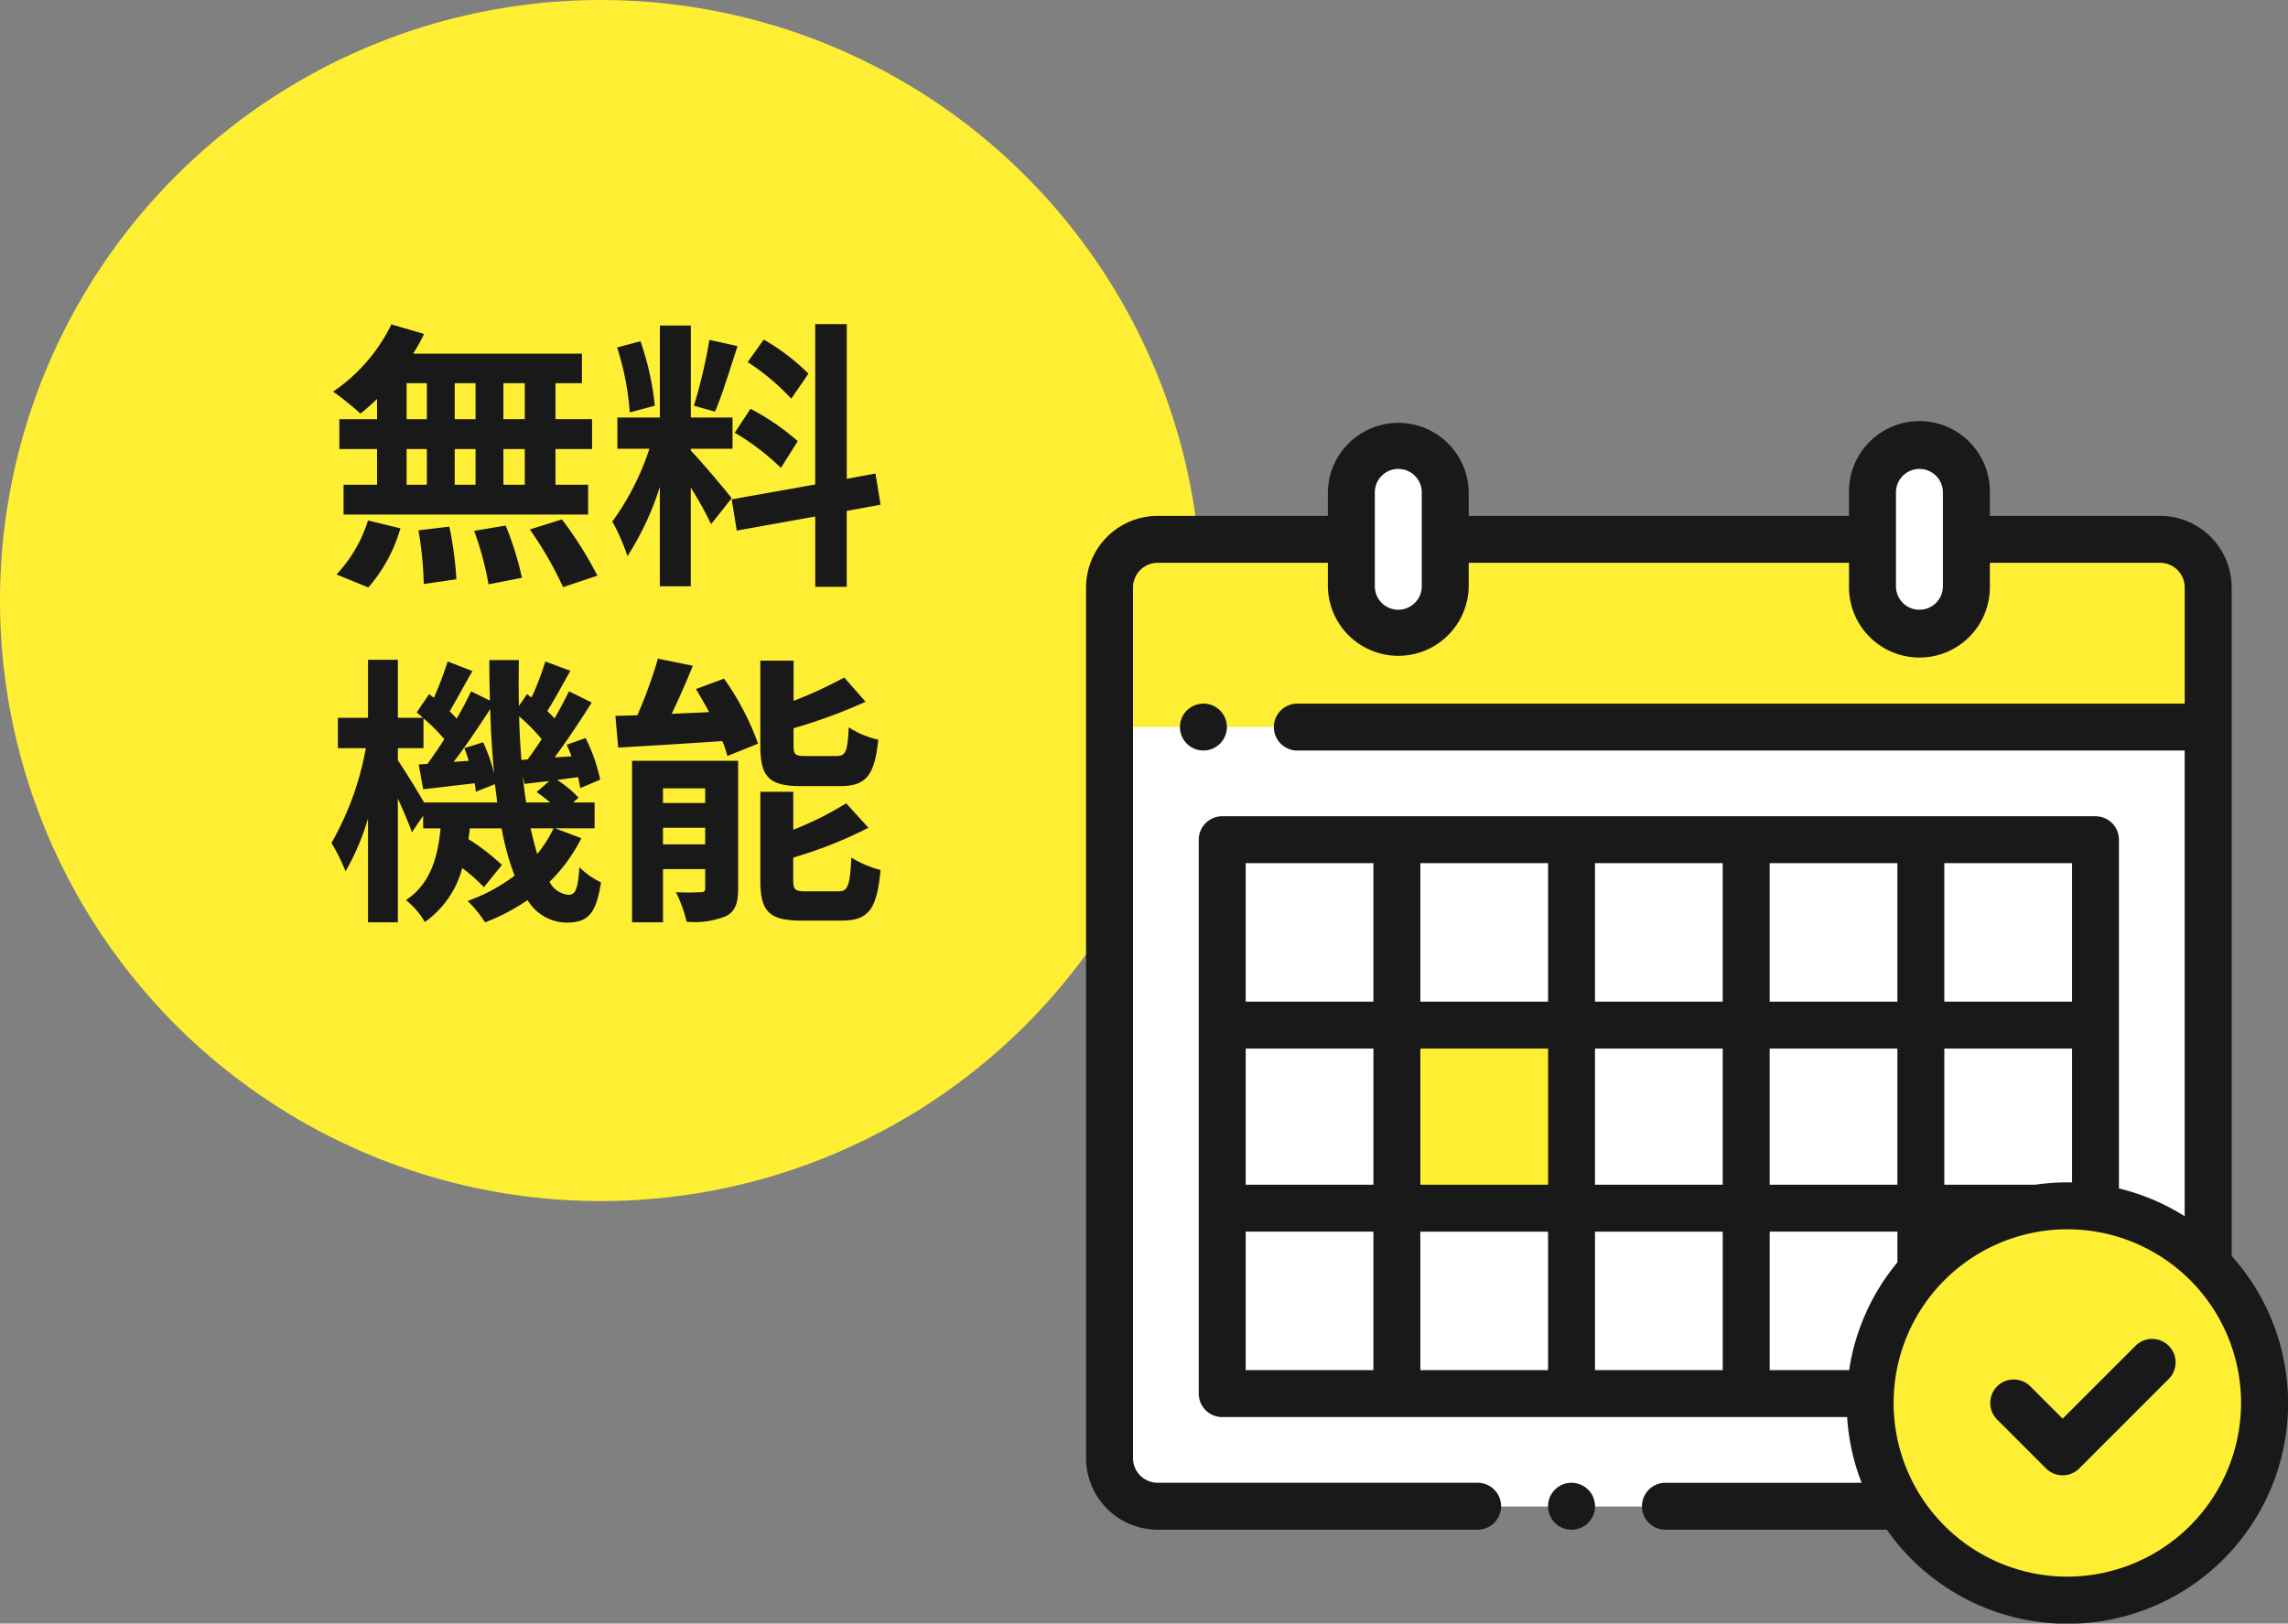<svg height="150.047" viewBox="0 0 211.389 150.047" width="211.389" xmlns="http://www.w3.org/2000/svg"><rect x="0" y="0" width="211.389" height="150.047" fill="#808080" stroke="none"/><circle cx="55.5" cy="55.5" fill="#feef34" r="55.5"/><path d="m-7.514-13.26h-1.976v-3.328h1.976zm0 6.058h-1.976v-3.3h1.976zm-10.92-3.3h1.872v3.3h-1.872zm6.37 0v3.3h-1.924v-3.3zm-1.924-2.756v-3.328h1.924v3.328zm-4.446-3.328h1.872v3.328h-1.872zm-2.73 3.328h-3.484v2.758h3.484v3.3h-3.094v2.756h22.594v-2.756h-3.016v-3.3h3.38v-2.76h-3.38v-3.328h2.444v-2.73h-15.6a14 14 0 0 0 1.014-1.82l-3.016-.884a15.988 15.988 0 0 1 -5.382 6.214 28.634 28.634 0 0 1 2.52 2.028 17.866 17.866 0 0 0 1.534-1.352zm-.806 15.546a14.228 14.228 0 0 0 2.964-5.46l-2.994-.728a12.812 12.812 0 0 1 -2.912 4.992zm4.628-5.278a33 33 0 0 1 .494 4.966l3.016-.442a34.012 34.012 0 0 0 -.65-4.862zm5.148.052a27.706 27.706 0 0 1 1.326 4.938l3.094-.6a28.975 28.975 0 0 0 -1.508-4.832zm5.148-.13a33.488 33.488 0 0 1 3.068 5.33l3.172-1.062a35.266 35.266 0 0 0 -3.276-5.2zm25.74-14.4a19.539 19.539 0 0 0 -4.134-3.146l-1.482 2.08a20.918 20.918 0 0 1 4.03 3.38zm-6.812 5.46a21.988 21.988 0 0 1 4.264 3.25l1.56-2.47a21.714 21.714 0 0 0 -4.368-2.99zm-2.34-8.58a48.363 48.363 0 0 1 -1.43 6.084l1.95.546c.65-1.508 1.4-3.978 2.08-6.058zm-5.042 6.08a26.068 26.068 0 0 0 -1.326-5.954l-2.158.572a25.71 25.71 0 0 1 1.17 6.006zm7.1 8.554c-.546-.728-3.016-3.64-3.77-4.394v-.182h3.848v-2.886h-3.852v-8.5h-2.86v8.5h-3.926v2.886h2.96a24.07 24.07 0 0 1 -3.428 6.73 18.373 18.373 0 0 1 1.4 3.2 26.684 26.684 0 0 0 2.99-6.4v9.184h2.86v-9.126a34.732 34.732 0 0 1 1.878 3.38zm13.754.6-.468-2.886-2.652.494v-14.3h-2.916v14.82l-7.718 1.376.468 2.886 7.254-1.3v6.5h2.908v-7.02zm-30.216 29.906a10.744 10.744 0 0 1 -1.508 2.366c-.208-.7-.416-1.508-.6-2.366zm-11.96-2.392c-.624-1.092-1.872-3.094-2.418-3.9v-1.118h2.366v-2.756a16.779 16.779 0 0 1 1.924 1.924c-.52.832-1.066 1.612-1.56 2.288l-.806.052.416 2.288c1.456-.156 3.068-.364 4.758-.546.052.286.078.546.1.78l1.768-.7c.078.572.156 1.144.208 1.69zm3.718-5.018a12.262 12.262 0 0 1 .416 1.17l-1.4.1c1.118-1.456 2.34-3.276 3.38-4.888.052 2.08.182 4.082.364 5.98a15.5 15.5 0 0 0 -1.018-2.904zm5.278 1.092c-.1-1.3-.182-2.626-.208-4.03a17.579 17.579 0 0 1 2.08 2.106c-.442.676-.884 1.326-1.3 1.872zm.442 3.926c-.13-.78-.234-1.586-.312-2.444l.156.728c.728-.078 1.482-.182 2.288-.26l-1.17 1.016a14.516 14.516 0 0 1 1.248.962zm2.678 2.392h3.64v-2.392h-1.976l.494-.442a10.162 10.162 0 0 0 -1.976-1.638l1.924-.26a10.094 10.094 0 0 1 .208 1.014l1.846-.78a15.934 15.934 0 0 0 -1.354-3.848l-1.742.624c.156.338.312.7.442 1.066l-1.56.1c1.144-1.534 2.392-3.432 3.432-5.07l-2.106-1.04c-.364.754-.832 1.638-1.326 2.5l-.676-.676c.65-1.014 1.4-2.418 2.132-3.718l-2.314-.858a26.943 26.943 0 0 1 -1.272 3.328l-.416-.312-.754 1.092c-.026-1.378-.026-2.782 0-4.238h-2.73c0 1.274.026 2.522.052 3.744l-1.742-.858c-.364.78-.806 1.638-1.326 2.522-.182-.208-.416-.442-.65-.676.624-1.04 1.378-2.47 2.106-3.718l-2.288-.884a34.581 34.581 0 0 1 -1.274 3.354l-.442-.338-1.146 1.69c.182.156.39.312.572.494h-2.312v-5.356h-2.76v5.356h-2.782v2.808h2.582a27.339 27.339 0 0 1 -3.176 8.758 17.625 17.625 0 0 1 1.3 2.626 22.248 22.248 0 0 0 2.076-4.884v9.594h2.756v-11.436c.52 1.144 1.04 2.34 1.3 3.12l1.04-1.534v1.17h1.612c-.26 2.626-.91 5.1-3.2 6.63a7.162 7.162 0 0 1 1.742 2.028 8.888 8.888 0 0 0 3.458-4.992 16.429 16.429 0 0 1 2 1.768l1.664-2.054a20.723 20.723 0 0 0 -3.094-2.392c.052-.312.1-.65.13-.988h2.938a23.926 23.926 0 0 0 1.2 4.368 16.128 16.128 0 0 1 -4.342 2.34 11.422 11.422 0 0 1 1.612 1.976 18.77 18.77 0 0 0 3.926-2.054 4.288 4.288 0 0 0 3.562 2.08c2.028 0 2.756-.78 3.224-3.718a7.405 7.405 0 0 1 -2-1.4c-.13 2.054-.364 2.548-1.014 2.548a2.186 2.186 0 0 1 -1.742-1.2 15.008 15.008 0 0 0 2.938-4.03zm26.312-3.9c2.392 0 3.2-.962 3.536-4.29a8.547 8.547 0 0 1 -2.73-1.144c-.1 2.262-.286 2.652-1.118 2.652h-2.834c-.988 0-1.144-.1-1.144-1.04v-1.53a48.956 48.956 0 0 0 6.656-2.444l-1.972-2.24a40.508 40.508 0 0 1 -4.68 2.158v-3.718h-3.072v7.826c0 2.86.728 3.77 3.77 3.77zm-16.354 5.382v-1.534h3.9v1.534zm3.9-5.174v1.352h-3.9v-1.352zm3.042-2.548h-9.8v14.924h2.86v-4.914h3.9v1.742c0 .312-.1.39-.416.39a21.6 21.6 0 0 1 -2.288 0 12.69 12.69 0 0 1 .988 2.73 7.706 7.706 0 0 0 3.64-.52c.858-.442 1.118-1.2 1.118-2.548zm-3.9-6.63c.416.676.832 1.4 1.222 2.132l-3.458.156c.65-1.378 1.352-2.938 1.95-4.446l-3.224-.65a41.074 41.074 0 0 1 -1.9 5.226c-.728.026-1.4.052-2.028.052l.26 2.938c2.652-.156 6.188-.364 9.62-.6a9.6 9.6 0 0 1 .468 1.378l2.834-1.144a24.813 24.813 0 0 0 -3.146-6.006zm10.192 18.694c-1.014 0-1.2-.13-1.2-1.04v-2.08a39.418 39.418 0 0 0 6.946-2.756l-2.054-2.262a29.448 29.448 0 0 1 -4.888 2.444v-3.51h-3.042v8.164c0 2.86.754 3.744 3.8 3.744h3.692c2.5 0 3.276-1.014 3.614-4.68a9.626 9.626 0 0 1 -2.7-1.144c-.13 2.626-.312 3.12-1.2 3.12z" fill="#191919" transform="translate(56 52)"/><g transform="translate(100.342 39)"><g fill="#fff"><g transform="translate(-7.831 -39.156)"><path d="m107.058 50h-92.612a4.446 4.446 0 0 0 -4.446 4.446v80.466a4.446 4.446 0 0 0 4.446 4.446h92.612a4.446 4.446 0 0 0 4.446-4.446v-80.466a4.446 4.446 0 0 0 -4.446-4.446z"/><path d="m31.472 50h-17.026a4.446 4.446 0 0 0 -4.446 4.446v80.466a4.446 4.446 0 0 0 4.446 4.446h92.612a4.446 4.446 0 0 0 4.446-4.446v-80.466a4.446 4.446 0 0 0 -4.446-4.446h-17.026"/><path d="m107.058 50h-92.612a4.446 4.446 0 0 0 -4.446 4.446v80.466a4.446 4.446 0 0 0 4.446 4.446h92.612a4.446 4.446 0 0 0 4.446-4.446v-80.466a4.446 4.446 0 0 0 -4.446-4.446z"/></g><path d="m12.029 38.092h82.199v52.126h-82.199z"/></g><path d="m28.716 55.74h16.137v16.7h-16.137z" fill="#feef34"/><path d="m107.058 50h-92.612a4.446 4.446 0 0 0 -4.446 4.446v12.9h101.5v-12.9a4.446 4.446 0 0 0 -4.442-4.446z" fill="#feef34" transform="translate(-7.831 -39.156)"/><path d="m117.338 27.351a4.338 4.338 0 0 1 -4.338-4.338v-8.675a4.338 4.338 0 0 1 4.338-4.338 4.338 4.338 0 0 1 4.338 4.338v8.676a4.338 4.338 0 0 1 -4.338 4.337z" fill="#fff" transform="translate(-88.492 -7.831)"/><path d="m339.338 27.351a4.338 4.338 0 0 0 4.338-4.338v-8.675a4.338 4.338 0 0 0 -4.338-4.338 4.338 4.338 0 0 0 -4.338 4.338v8.676a4.338 4.338 0 0 0 4.338 4.337z" fill="#fff" transform="translate(-262.343 -7.831)"/><circle cx="90.219" cy="90.219" fill="#feef34" r="18.044"/><g fill="#191919"><path d="m105.842 77.068v-61.777a6.623 6.623 0 0 0 -6.615-6.615h-15.727v-2.169a6.507 6.507 0 1 0 -13.013 0v2.169h-35.134v-2.169a6.507 6.507 0 0 0 -13.013 0v2.169h-15.725a6.623 6.623 0 0 0 -6.615 6.615v80.465a6.623 6.623 0 0 0 6.615 6.615h29.562a2.169 2.169 0 1 0 0-4.338h-29.562a2.28 2.28 0 0 1 -2.277-2.277v-80.465a2.28 2.28 0 0 1 2.277-2.277h15.725v2.169a6.507 6.507 0 0 0 13.013 0v-2.17h35.136v2.169a6.507 6.507 0 1 0 13.013 0v-2.169h15.725a2.28 2.28 0 0 1 2.277 2.277v10.737h-81.984a2.169 2.169 0 1 0 0 4.338h81.98v43.035a20.275 20.275 0 0 0 -6.073-2.566v-32.228a2.169 2.169 0 0 0 -2.169-2.169h-80.678a2.169 2.169 0 0 0 -2.169 2.169v51.186a2.169 2.169 0 0 0 2.169 2.169h57.735a20.235 20.235 0 0 0 1.338 6.073h-18.125a2.169 2.169 0 1 0 0 4.338h20.453a20.379 20.379 0 1 0 31.86-25.3zm-74.827-61.886a2.169 2.169 0 0 1 -4.338 0v-8.675a2.169 2.169 0 0 1 4.338 0zm48.149 0a2.169 2.169 0 1 1 -4.338 0v-8.675a2.169 2.169 0 1 1 4.338 0zm11.5 55.09a20.472 20.472 0 0 0 -2.969.217h-8.4v-12.58h11.8v12.368c-.146-.003-.295-.005-.435-.005zm-20.164 17.351h-7.34v-12.8h11.8v2.844a20.31 20.31 0 0 0 -4.46 9.956zm-55.752-29.714h11.8v12.58h-11.8zm16.137 0h11.8v12.58h-11.8zm32.273 0h11.8v12.58h-11.8zm-4.338 12.58h-11.8v-12.58h11.8zm4.338-16.917v-12.8h11.8v12.8zm-4.338 0h-11.8v-12.8h11.8zm-16.137 0h-11.8v-12.8h11.8zm0 21.255v12.8h-11.8v-12.8zm4.338 0h11.8v12.8h-11.8zm44.072-21.255h-11.8v-12.8h11.8zm-64.546-12.8v12.8h-11.8v-12.8zm-11.8 34.052h11.8v12.8h-11.8zm75.913 31.885a16.05 16.05 0 1 1 16.05-16.05 16.068 16.068 0 0 1 -16.05 16.05z"/><path d="m398.562 391.468-6.708 6.708-2.985-2.985a2.169 2.169 0 1 0 -3.068 3.067l4.519 4.518a2.169 2.169 0 0 0 3.067 0l8.242-8.242a2.169 2.169 0 1 0 -3.067-3.067z" transform="translate(-301.628 -306.066)"/><path d="m198.969 452a2.17 2.17 0 1 0 1.533.635 2.186 2.186 0 0 0 -1.533-.635z" transform="translate(-154.116 -353.966)"/><path d="m43.7 123.7a2.168 2.168 0 1 0 -1.533.635 2.185 2.185 0 0 0 1.533-.635z" transform="translate(-31.324 -93.973)"/></g></g></svg>